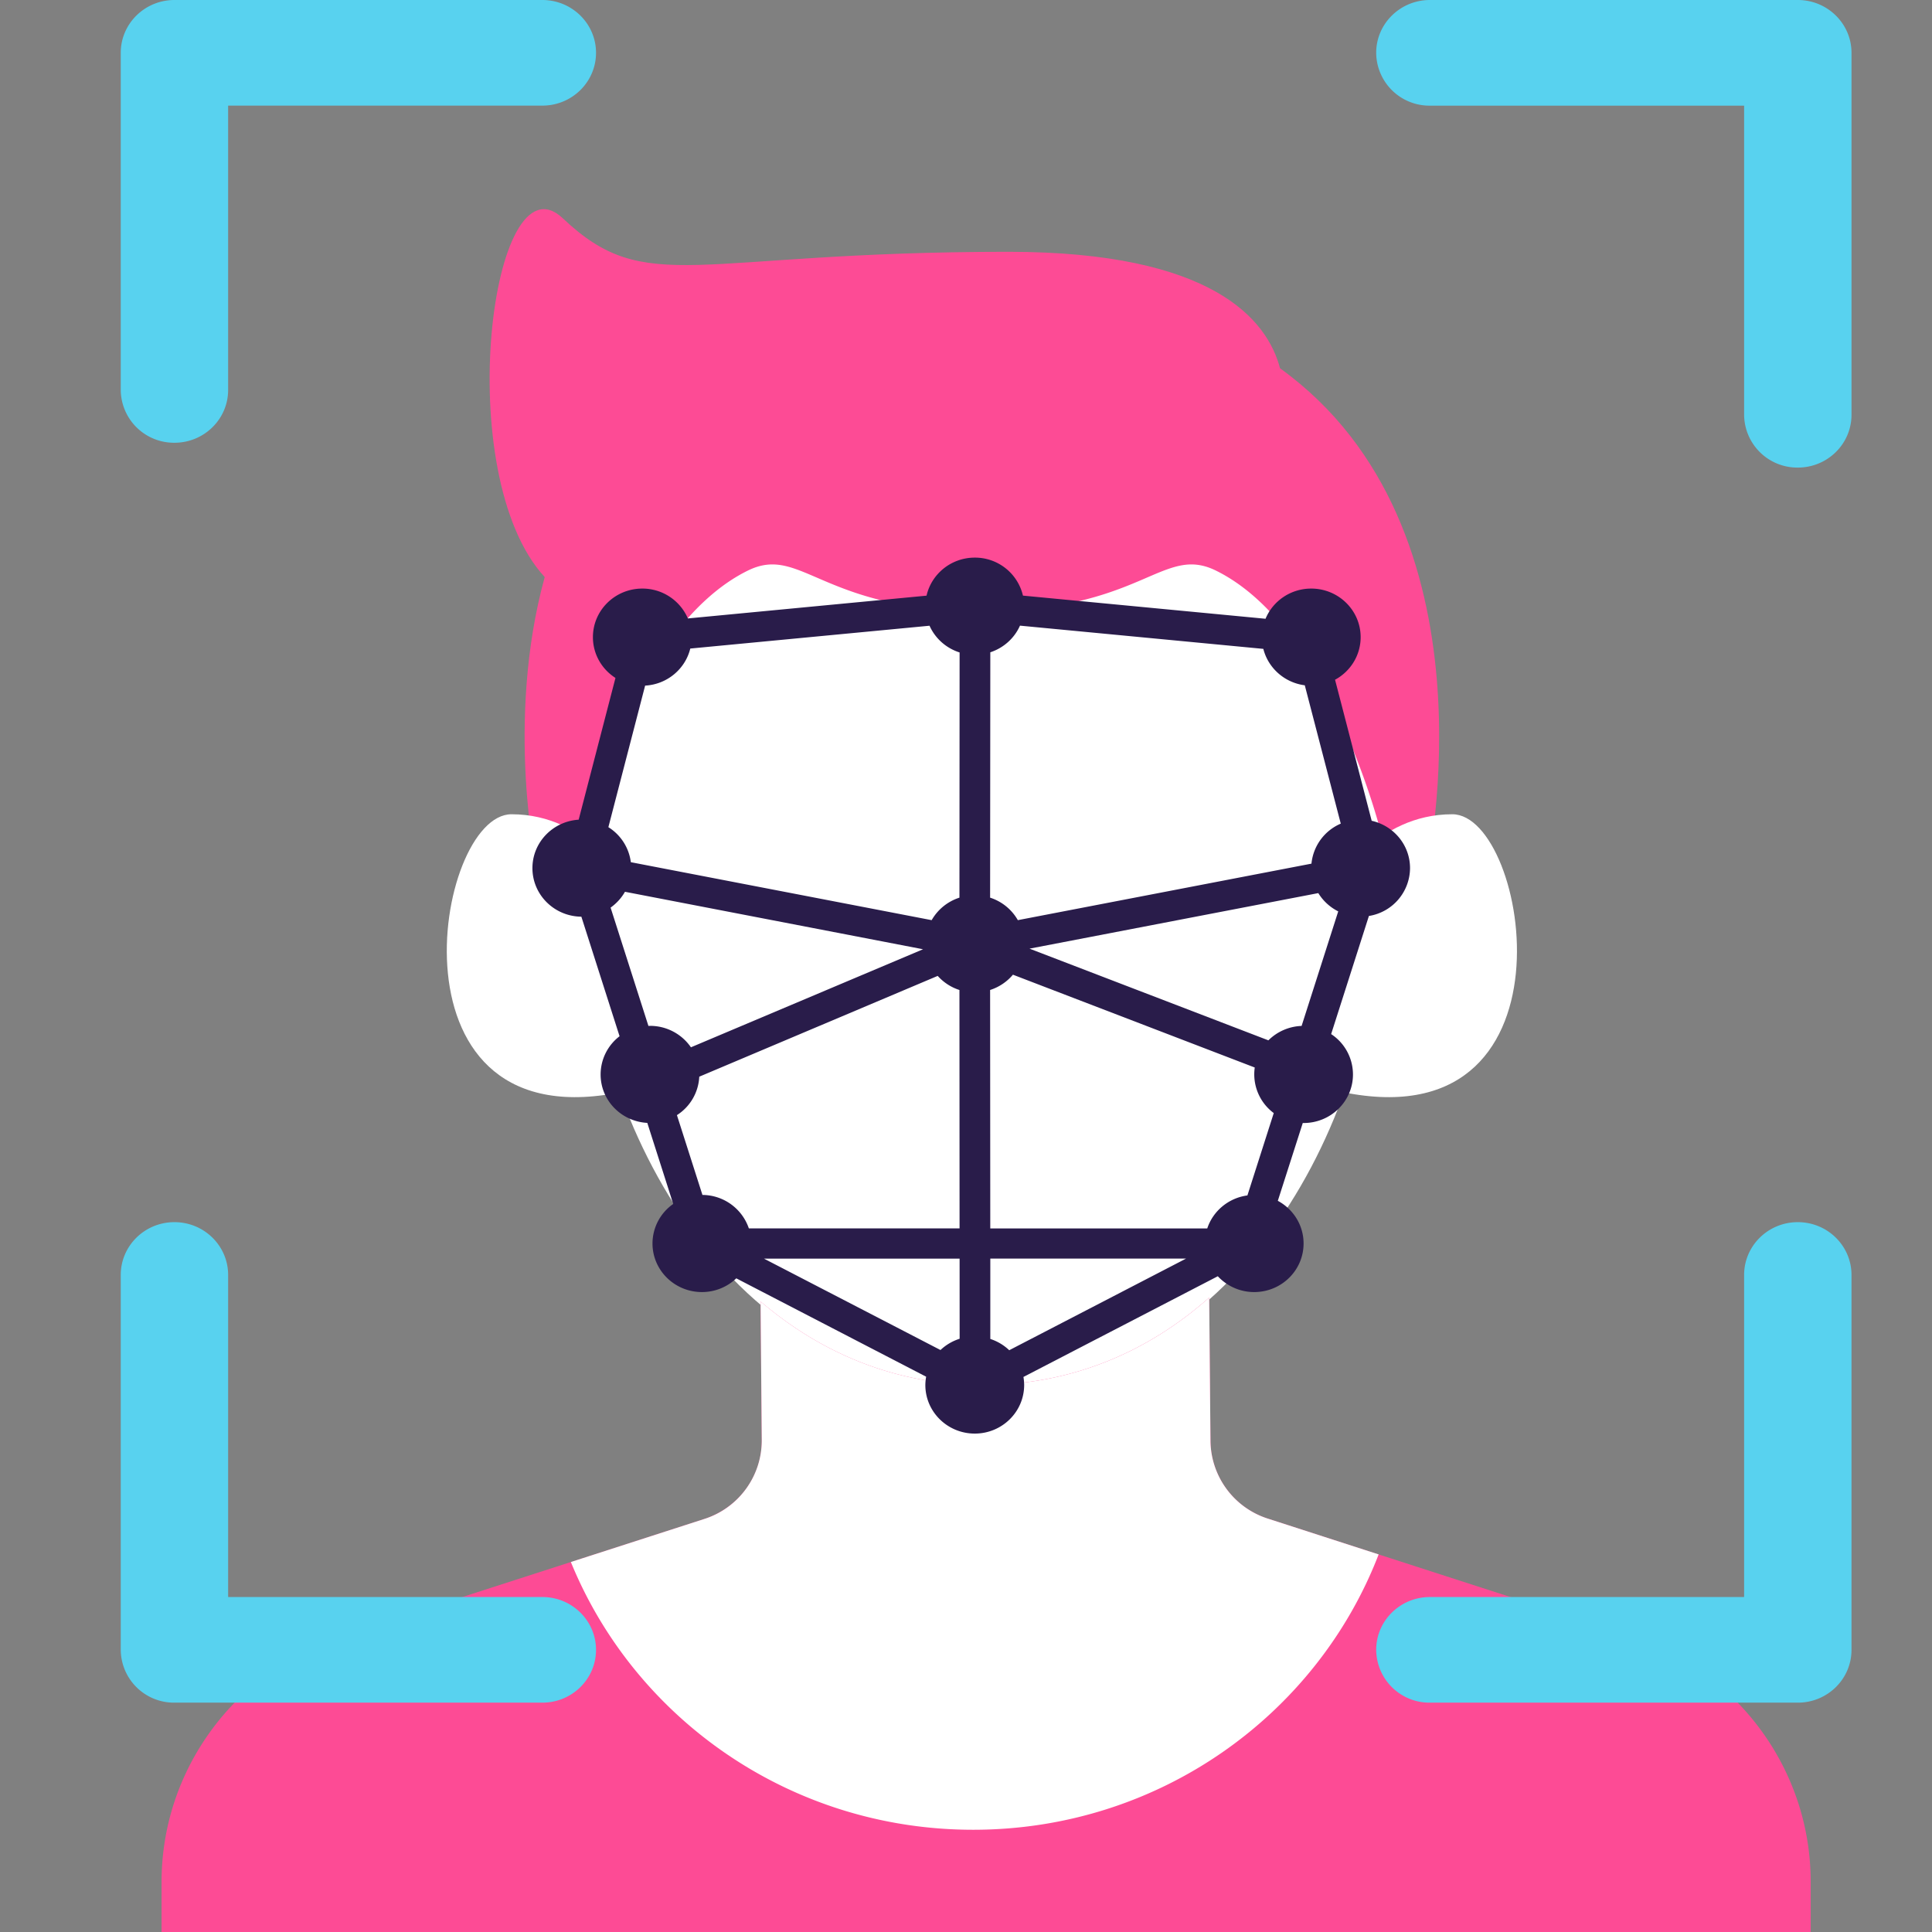 <svg width="48" height="48" viewBox="0 0 48 48" xmlns="http://www.w3.org/2000/svg">
    <rect x="0" y="0" width="48" height="48" fill="#808080" stroke="none"/>
    <g fill="none" fill-rule="evenodd">
        <path d="M0 0h48v48H0z"/>
        <path d="M31.802 9.15c-.315-1.198-1.658-2.894-6.747-2.894-7.862 0-8.98 1.145-11.073-.833-1.766-1.669-2.802 6.363-.449 8.914-.993 3.613-.198 7.231-.198 7.231h22.12s1.856-8.452-3.653-12.418" fill="#FD4B95"/>
        <path d="M15.568 21.948s-.954-1.718-2.86-1.718c-1.908 0-3.259 8.249 2.86 6.874v-5.156zM33.22 21.948s.954-1.718 2.862-1.718c1.907 0 3.258 8.249-2.861 6.874v-5.156z" fill="#FFF"/>
        <path d="M24.394 10.894c-14.611 0-11.818 23.576 0 23.576 11.819 0 14.612-23.576 0-23.576" fill="#FFF"/>
        <path d="M24.394 9.611s-9.938-1.38-9.938 11.166c0 0 1.251-5.185 4.122-6.6 1.337-.658 1.827 1.01 5.816 1.01 3.99 0 4.48-1.668 5.817-1.01 2.87 1.415 4.122 6.6 4.122 6.6 0-12.545-9.939-11.166-9.939-11.166M30.074 35.805l-.032-3.567c-1.501 1.33-3.37 2.153-5.554 2.172-2.185.02-4.067-.772-5.592-2.075l.03 3.442c.01.89-.57 1.684-1.43 1.962L8.52 40.635c-2.689.867-4.506 3.336-4.506 6.119V48h40.972v-1.249c0-2.782-1.816-5.25-4.503-6.118l-8.979-2.902a2.049 2.049 0 0 1-1.43-1.926" fill="#FD4B95"/>
        <path d="M24.18 45.46c4.604 0 8.531-2.843 10.072-6.841l-2.748-.888a2.049 2.049 0 0 1-1.43-1.926l-.032-3.567c-1.501 1.33-3.37 2.153-5.554 2.172-2.185.019-4.067-.772-5.592-2.076l.03 3.443a2.049 2.049 0 0 1-1.43 1.962l-3.313 1.069c1.59 3.898 5.466 6.652 9.997 6.652" fill="#FFF"/>
        <path d="M13.475 42.302H4.334A1.323 1.323 0 0 1 3 40.99v-9.314c0-.725.597-1.312 1.334-1.312.736 0 1.334.587 1.334 1.312v8.002h7.807c.736 0 1.333.588 1.333 1.312 0 .725-.597 1.312-1.333 1.312M4.334 11A1.323 1.323 0 0 1 3 9.688V1.312C3 .588 3.597 0 4.334 0h9.14c.737 0 1.334.588 1.334 1.312 0 .725-.597 1.312-1.333 1.312H5.668v7.064c0 .725-.597 1.312-1.334 1.312M44.666 42.302h-9.14a1.323 1.323 0 0 1-1.335-1.312c0-.725.598-1.312 1.334-1.312h7.807v-8.002c0-.725.597-1.312 1.334-1.312.737 0 1.334.587 1.334 1.312v9.314c0 .725-.597 1.312-1.334 1.312M44.666 11.617a1.323 1.323 0 0 1-1.334-1.312v-7.68h-7.807a1.323 1.323 0 0 1-1.334-1.313C34.191.588 34.79 0 35.525 0h9.141C45.403 0 46 .588 46 1.312v8.993c0 .725-.597 1.312-1.334 1.312" fill="#58D2EF"/>
        <path d="M30.992 29.7c-.47.063-.855.387-.998.82h-5.391l-.004-5.924c.224-.072.42-.205.567-.38l6.008 2.306a1.198 1.198 0 0 0 .472 1.132l-.654 2.045zm-5.918 3.846a1.229 1.229 0 0 0-.47-.28v-1.997h4.864l-4.394 2.277zm-1.233-2.277.001 1.992c-.18.057-.343.154-.476.28L18.98 31.27h4.861zm-8.67-8.72c.145-.104.268-.237.356-.393l7.406 1.428-5.767 2.436a1.232 1.232 0 0 0-1.018-.533l-.038.002-.94-2.94zm.502-1.128a1.204 1.204 0 0 0-.558-.87l.913-3.517c.547-.03.998-.413 1.122-.921l5.944-.567c.14.314.412.558.747.664l-.004 6.092a1.223 1.223 0 0 0-.69.559l-7.474-1.44zm8.167 9.098h-5.235a1.225 1.225 0 0 0-1.153-.831l-.634-1.983a1.2 1.2 0 0 0 .555-.955l5.924-2.504c.144.16.329.283.54.35l.003 5.923zm8.743-9.062-7.295 1.404a1.224 1.224 0 0 0-.689-.559l.005-6.096c.33-.108.599-.35.737-.662l6.046.577c.12.476.527.84 1.03.905l.894 3.437a1.209 1.209 0 0 0-.728.994zm-1.07 4.39-5.935-2.278 7.175-1.38c.118.193.29.351.495.454l-.91 2.846a1.23 1.23 0 0 0-.826.359zm3.519-4.279c0-.574-.407-1.053-.953-1.176l-.91-3.504c.379-.205.636-.602.636-1.058 0-.666-.55-1.207-1.228-1.207-.513 0-.952.31-1.135.75l-6.027-.575a1.222 1.222 0 0 0-1.197-.944c-.586 0-1.076.405-1.198.945l-5.93.566a1.228 1.228 0 0 0-1.132-.742c-.678 0-1.227.54-1.227 1.207 0 .425.223.798.56 1.013l-.914 3.522c-.641.04-1.149.563-1.149 1.203 0 .663.543 1.2 1.216 1.207l.949 2.97a1.198 1.198 0 0 0-.471.95c0 .644.513 1.168 1.16 1.203l.644 2.014a1.2 1.2 0 0 0-.515.982c0 .666.55 1.207 1.228 1.207.332 0 .633-.13.854-.341l4.717 2.444a1.21 1.21 0 0 0-.02.206c0 .666.55 1.207 1.228 1.207.677 0 1.227-.54 1.227-1.207a1.22 1.22 0 0 0-.018-.2l4.829-2.502c.224.24.545.393.904.393.678 0 1.227-.54 1.227-1.207 0-.457-.258-.855-.64-1.06l.62-1.934.02.001c.678 0 1.227-.54 1.227-1.207a1.2 1.2 0 0 0-.542-1.002l.938-2.935a1.212 1.212 0 0 0 1.022-1.189z" fill="#291C4A"/>
    </g>
</svg>
